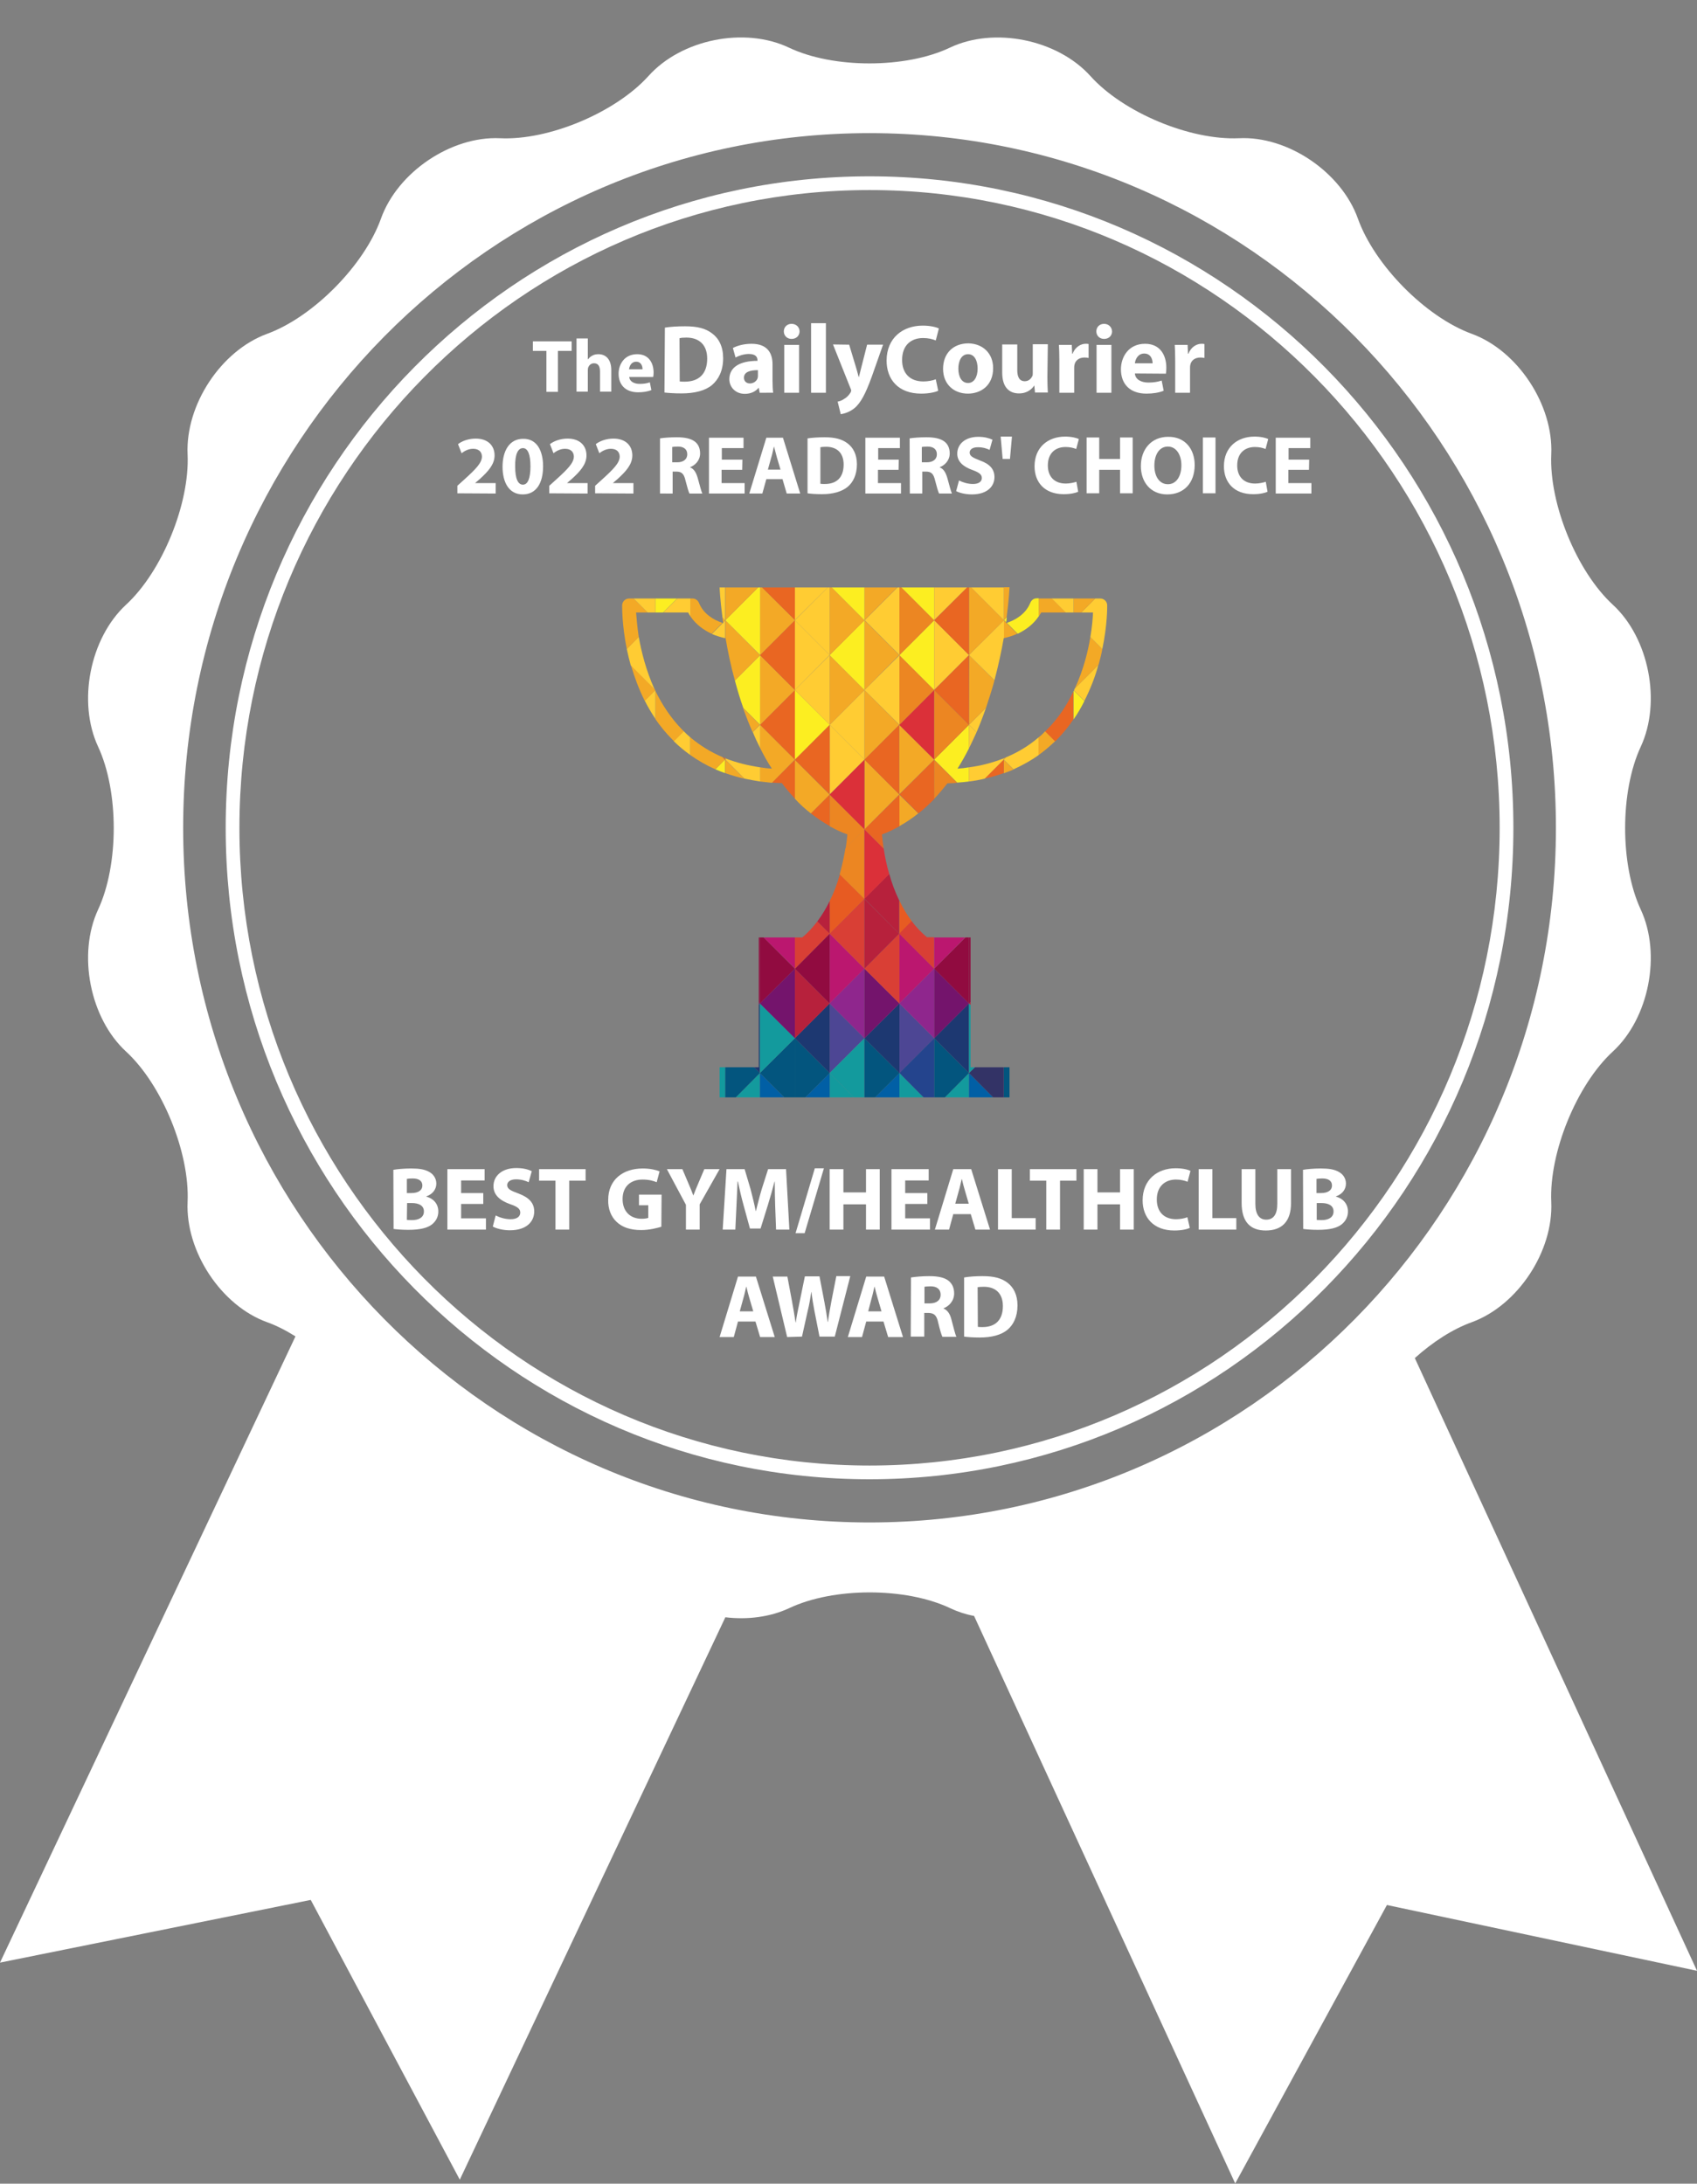 <svg xmlns="http://www.w3.org/2000/svg" xml:space="preserve" id="uuid-cb60c2e5-649d-4b42-a961-d601d720e344" x="0" y="0" version="1.1" viewBox="0 0 766.2 985.8"><rect x="0" y="0" width="766.2" height="985.8" fill="#808080" stroke="none"/><style>.st0{fill:#fff}.st1{fill:none}.st2{fill:#139a9d}.st3{fill:#03557e}.st4{fill:#1d3871}.st5{fill:#74146c}.st6{fill:#910b40}.st7{fill:#bb176f}.st8{fill:#015fa5}.st9{fill:#4d4694}.st11{fill:#b7213c}.st12{fill:#8f268d}.st13{fill:#e75b22}.st14{fill:#d93f35}.st15{fill:#ec8622}.st16{fill:#e96622}.st18{fill:#f3a926}.st19{fill:#db3039}.st20{fill:#fcee21}.st21{fill:#fc3}</style><path d="M638.8 613.1c8.1-7.3 17.1-13.1 25.7-16.2 20.8-7.6 36.9-32 35.9-54.3s11.5-52.9 27.8-67.9 22-43.9 12.6-64.1-9.4-53.3 0-73.5 3.7-49.1-12.6-64.1-28.8-45.6-27.8-67.9-15.1-46.8-35.9-54.4c-20.8-7.6-43.9-31-51.4-52s-31.7-37.4-53.7-36.3c-22.1 1-52.3-11.6-67.1-28.1-14.9-16.5-43.4-22.3-63.4-12.8s-52.7 9.5-72.7 0-48.5-3.8-63.4 12.8c-14.9 16.5-45.1 29.2-67.1 28.1-22-1-46.2 15.3-53.7 36.3s-30.6 44.4-51.4 52c-20.8 7.6-36.9 32-35.9 54.4 1 22.3-11.5 52.9-27.8 67.9-16.3 15.1-22 43.9-12.6 64.1 9.4 20.2 9.4 53.3 0 73.5-9.4 20.2-3.7 49.1 12.6 64.1s28.8 45.6 27.8 67.9 15.1 46.8 35.9 54.3c4.2 1.5 8.5 3.7 12.8 6.4L0 886l140.3-28.3L207.6 984l119.9-253.9c10 1.2 20.2-.1 28.8-4.1 20-9.5 52.7-9.5 72.7 0 3.4 1.6 7 2.8 10.8 3.5l117.9 256.2L626.2 860l140 29.7-127.4-276.6zm-246.2 74.2c-171.2 0-309.9-140.4-309.9-313.6S221.4 60.1 392.6 60.1s309.9 140.4 309.9 313.6-138.7 313.6-309.9 313.6z" class="st0"/><path d="M392.6 85.8c156.9 0 284.5 129.1 284.5 287.9S549.5 661.6 392.6 661.6 108.1 532.4 108.1 373.7 235.7 85.8 392.6 85.8m0-6.2c-160.5 0-290.7 131.7-290.7 294.1S232 667.8 392.6 667.8s290.7-131.7 290.7-294.1S553.1 79.6 392.6 79.6z" class="st0"/><path d="M449 307.2c-1.1 4-2.3 8.2-3.8 12.3-1.3 3.7-2.7 7.4-4.3 11.1-1.1 2.4-2.2 4.8-3.4 7.2-1.6 3.1-3.3 6.2-5.2 9.2 1.8-.1 3.5-.3 5.2-.6 5.5-.8 10.6-2.1 15.3-3.9.1-.1.3-.1.4-.2.3-.1.7-.3 1-.4 5.4-2.3 10.3-5.3 14.7-9l3-2.7.8-.8c5.1-5.2 9-11.2 11.9-17.3.1-.2.1-.3.2-.5.1-.3.3-.6.4-.8 3.8-8.2 5.8-16.5 7-23.2.8-4.7 1.1-8.6 1.2-11.1H470c-.3.6-.7 1.2-1.1 1.8-2.6 3.8-6.2 6.3-9.6 7.8h-.1c-2.2 1-4.3 1.6-6.1 2h-.1c-.9 5.8-2.2 12.3-4 19.1zm-109.2 23.4s0-.1 0 0c-1.6-3.6-3-7.3-4.3-10.9-1.4-4.2-2.7-8.3-3.8-12.4-1.8-6.8-3.2-13.3-4.2-19.1h-.2c-1.8-.4-3.9-1-6-2-3.5-1.6-7-4-9.6-7.9-.4-.5-.7-1.1-1-1.7h-23.4c.1 2.5.4 6.4 1.2 11 1.1 6.8 3.2 15.2 7.1 23.6.1.2.2.3.2.5 0 .1.1.2.1.2 2.9 6.1 6.8 12.2 12.1 17.5l.7.7c.9.9 1.9 1.8 2.9 2.7 4.3 3.7 9.2 6.7 14.6 9 .4.2.8.3 1.1.5.2.1.3.1.5.2 4.7 1.8 9.8 3.2 15.3 4 1.7.2 3.5.5 5.3.6-1.9-3-3.6-6.1-5.3-9.3-1.1-2.5-2.2-4.8-3.3-7.2zm82 138.1 15.7-15.7zm-67.7 26.7-11-11zm-65.7-207.9L283 293zm138.2 207.9 10.9-11zm-4.8-58.1 14.1-14.1h-.1zm0-157.3 14.8-14.8-14.8 14.7zm-47.2 78.7v14.2zm47.2-78.8v-14.7zM343.1 453l15.8 15.7-15.8-15.7zm47.2-141.5 15.7 15.7h.1z" class="st1"/><path d="m339.8 330.6 3.3-3.3-3.3 3.3c0-.1 0 0 0 0zm66.3-3.4v-31.4zm-15.8-15.8 15.7-15.6zM374.6 453l15.7 15.7-15.7-15.7v-46.2 14.7L369 416l5.6 5.6-15.7 15.7-14.1-14.1 14.1 14.1v58.1-58.1l15.7-15.7V453l-15.7 15.7 15.7-15.7v42.4V453zm-39-133.4 7.6 7.6-7.6-7.6zm54.8-39.6 14.8-14.8h-.1L390.3 280zm81.5 50.2 4.5 4.4zm-128.7 7.5v-10.5 10.5zm0-41.9v31.4zm62.9 62.9 8.5 8.5zm-42.5 136.7 11-11zm89.6-152.5-8.6 8.6 8.6-8.6zm-15.7-47.2-15.7 15.7v.1zm0 50.7v6.4-6.4zm-15.7-3.4v17.7V343zm66.4-66.5 6.3-6.3zm-28.8 9.6-4.9-4.9h-.1l5 4.9c-.1 0 0 0 0 0zm25.9 24.8 10.7-10.7-10.7 10.7c0-.1 0-.1 0 0zm-32-30.9-15.7 15.7-15.8-15.7 15.7 15.7 15.8-15.7 1 1.1v-.1l-1-1 1.3-1.3-1.3 1.3zM342.6 453.5l.6-.6zm149.7-165.9 5.4 5.4-5.4-5.4zM332.2 495.4l10.9-11zm26.7-152.5v17.6-17.6zm31.4 94.3v-62.8l-15.7-15.7 15.7-15.8-4.4-4.4 4.4 4.4-15.7 15.7v.1l15.7 15.7v31.4zm-31.4-94.3v-31.4zm-59.4-66.4 6.3-6.3h-.1l-6.3 6.3zm122.3 35 15.7 15.7zm15.7 15.7v10.6-10.6zm-116.2-41.1 4.9-4.9zm100.5 182.6L406.1 453l-15.8 15.7 15.8-15.7zm-47.2-141.5v31.4zm47.2-15.8V280zm-36.3 184-10.9-11zm-58.1-152.5.5-.4-.5.4v-.6.6l-1.2-1.1 1.2 1.1-4.4 4.4 4.4-4.4-.1 6.1h.1v-6.1zm15.8 3.5v6.4zm105.2 149-10.9-11zm-89.5-215.5v-14.7zm47.2 78.8 15.7-15.8-15.8 15.7zm-11 136.7 11-11zm21.9 0-10.9-11z" class="st1"/><path d="m390.3 437.3 15.7-15.8-15.7-15.7 15.7 15.7-15.7 15.8v58.1-26.7zM358.9 280v31.4V280l15.7 15.7-15.7 15.8 15.7 15.7-15.7-15.7 15.7-15.7v-.1l15.7-15.7 15.7 15.7h.1v-30.5 30.5L390.4 280l-15.8 15.7-15.7-15.7 14.8-14.8-14.8 14.7zm-31.5 8.1.1-8 15.7 15.7v-30.5 30.5L327.5 280v-14.8h-.1V280l-.9.9.9-.9v8.1zm94.4 23.4v31.4z" class="st1"/><path d="m437.5 484.4-10.9 11h10.9z" class="st2"/><path d="M421.8 468.7v26.7h4.8l10.9-11z" class="st3"/><path d="M421.8 468.7zm15.7-15.7-15.7 15.7 15.7 15.7z" class="st4"/><path d="M421.8 468.7zm15.7-15.7-15.7-15.7v31.4z" class="st5"/><path d="m421.8 437.3 15.7 15.7v-29.8h-1.6z" class="st6"/><path d="m421.8 437.3 14-14.1h-14z" class="st7"/><path d="M453.2 481.8h2.6v13.6h-2.6z" class="st3"/><path d="M374.6 495.4h10.9l-10.9-11z" class="st2"/><path d="M437.5 484.4v11h10.9z" class="st8"/><path d="m374.6 484.4 15.7-15.7-15.7-15.7z" class="st9"/><path fill="#336" d="M448.4 495.4h4.8v-13.6h-13l-2.7 2.6z"/><path d="M437.5 453v31.4l2.7-2.6h-2v-28.1zm-62.9 31.4 10.9 11h4.8v-26.7z" class="st2"/><path d="M390.3 437.2v.1l-15.7-15.8V453l15.7-15.7z" class="st7"/><path d="M438.2 453.6v-1.3l-.7.7z" class="st11"/><path d="M438.2 452.3v-29.1h-.7V453z" class="st6"/><path d="M390.3 468.7v-31.4L374.6 453z" class="st12"/><path d="m390.3 405.8-11.1-11.1c-1.1 4-2.6 8.1-4.6 12.1v14.8l15.7-15.8z" class="st13"/><path d="M390.3 437.2v-31.4l-15.7 15.7 15.7 15.8z" class="st14"/><path d="M374.6 358.7V373c2.5 1.4 5.2 2.7 8 3.7-.2 1.9-.4 4-.8 6.3l8.6-8.6-15.8-15.7z" class="st15"/><path d="M332.2 495.4h10.9v-11z" class="st2"/><path d="M340.4 481.8h-13v13.6h4.8l10.9-11z" class="st3"/><path d="M343.1 484.4V453l-.5.6v28.2h-2.2z" class="st4"/><path d="M342.6 452.4v1.1l.5-.5z" class="st5"/><path d="M343.1 453v-29.8h-.5v29.2z" class="st6"/><path d="M363.6 495.4h11v-11z" class="st8"/><path d="M358.9 468.7v26.7h4.7l11-11z" class="st3"/><path d="m374.6 453-15.7 15.7 15.7 15.7z" class="st4"/><path d="M358.9 437.3v31.4l15.7-15.7z" class="st11"/><path d="m374.6 421.5-15.7 15.8 15.7 15.7z" class="st6"/><path d="M374.6 406.8c-1.6 3.2-3.4 6.3-5.6 9.2l5.6 5.6v-14.8z" class="st11"/><path d="M374.6 421.5 369 416c-2 2.6-4.2 5.1-6.8 7.2h-3.3v14.1l15.7-15.8zm-15.7 15.7z" class="st14"/><path d="M366.1 367.2c2.7 2.1 5.5 4 8.5 5.7v-14.2l-8.5 8.5z" class="st16"/><path d="M343.1 484.4v11h11z" class="st8"/><path d="m343.1 484.4 11 11h4.8v-26.7z" class="st3"/><path d="M343.1 453v31.4l15.8-15.7z" class="st2"/><path d="M358.9 468.7v-31.4L343.1 453z" class="st5"/><path d="m358.9 437.3-14.1-14.1h-1.7V453z" class="st6"/><path d="M358.9 437.2v.1-14.1h-14.1z" class="st7"/><path d="M390.3 405.8v-31.4l-8.6 8.6c-.6 3.6-1.4 7.6-2.6 11.7l11.2 11.1z" class="st15"/><path d="M406.1 495.4H417l-10.9-11z" class="st2"/><path d="M395.1 495.4h11v-11z" class="st8"/><path d="M421.8 468.7 406.1 453v31.4l15.7-15.7z" class="st9"/><path d="M390.3 468.7v26.7h4.8l11-11z" class="st3"/><path d="m390.3 468.7 15.8 15.7V453z" class="st4"/><path fill="#24448d" d="m421.8 468.7-15.7 15.7 10.9 11h4.8z"/><path d="m421.8 437.3-15.7-15.8V453z" class="st7"/><path d="M390.3 437.3v31.4l15.8-15.7z" class="st5"/><path d="M406.1 421.5h-.1l-15.7 15.8 15.8 15.7z" class="st14"/><path d="M421.8 468.7v-31.4L406.1 453l15.7 15.7z" class="st12"/><path d="M411.7 415.9c-2.2-2.9-4.1-6.1-5.6-9.3v15l5.6-5.7z" class="st13"/><path d="M406 421.5v-15c-1.9-3.9-3.4-8-4.5-12l-11.2 11.2 15.7 15.8z" class="st11"/><path d="m406 421.5 15.7 15.7v-14.1h-3.2c-2.6-2.2-4.9-4.6-6.9-7.3l-5.6 5.7z" class="st14"/><path d="M390.3 437.2v.1l15.7-15.8-15.7-15.7z" class="st11"/><path d="M406 358.7V373c3-1.7 5.9-3.6 8.6-5.8l-8.6-8.5z" class="st18"/><path d="m390.3 405.8 11.2-11.2c-1.2-4.1-2-8-2.5-11.5l-8.7-8.7v31.4z" class="st19"/><path d="m390.3 374.4 8.7 8.7c-.4-2.3-.6-4.5-.8-6.4 2.8-1 5.4-2.3 7.9-3.7v-14.3l-15.8 15.7zm31.5-31.5-15.7 15.7 8.6 8.6c2.5-2 4.9-4.2 7.2-6.6l-.1-17.7z" class="st16"/><path d="M453.2 349.1c1.5-.5 2.9-1.1 4.4-1.7l-4.4-4.4v6.1z" class="st18"/><path d="m453.2 342.9-8.6 8.6c3-.7 5.9-1.5 8.6-2.5v-6.1z" class="st16"/><path d="M374.6 358.7 358.9 343v17.6c2.2 2.4 4.6 4.6 7.2 6.6l8.5-8.5z" class="st18"/><path d="M421.8 360.6c2.1-2.2 4.1-4.6 6-7 1.5 0 3-.1 4.4-.2L421.8 343v17.6z" class="st15"/><path d="M348.5 353.3c1.5.1 3 .2 4.5.2 1.8 2.4 3.8 4.8 5.9 7V343l-10.4 10.3z" class="st16"/><path d="M327.4 349c2.8 1 5.6 1.8 8.6 2.5l-8.6-8.6v6.1zm0-6.1zm78.6 15.7-15.7-15.7v31.5l15.7-15.7h.1z" class="st18"/><path d="m390.3 342.9-15.7 15.8 15.7 15.7z" class="st19"/><path d="M432.3 347c1.9-3 3.6-6 5.2-9.2v-10.6l-15.7 15.7 10.4 10.4c1.8-.1 3.6-.3 5.3-.5v-6.4c-1.7.3-3.4.5-5.2.6z" class="st20"/><path d="M468.9 332.9v8c2.6-1.9 5.1-4 7.5-6.3l-4.5-4.5c-.9 1-1.9 2-3 2.8z" class="st18"/><path d="m454.2 341.9-1 1 4.4 4.4c4-1.8 7.8-3.9 11.3-6.4v-8c-4.3 3.7-9.2 6.7-14.7 9zm-68.3-3.4-11.3-11.3v31.4l15.7-15.7zm51.6-11.3v10.6c1.2-2.4 2.3-4.8 3.4-7.2l-3.4-3.4z" class="st21"/><path d="m453.2 342.9-.4-.4c-4.7 1.8-9.8 3.2-15.3 3.9v6.4c2.4-.3 4.8-.7 7.1-1.3l8.6-8.6z" class="st21"/><path d="M358.9 342.9v.1l15.7 15.6v-31.4zm0 0z" class="st16"/><path d="m358.9 342.9-15.7-15.7v10.5c1.6 3.2 3.3 6.3 5.3 9.3-1.8-.1-3.5-.3-5.3-.6v6.4c1.7.2 3.5.4 5.3.6l10.4-10.5z" class="st18"/><path d="m327.9 342.5-.4.4 8.6 8.6c2.3.5 4.7.9 7.1 1.3v-6.4c-5.5-.8-10.6-2.1-15.3-3.9zm15.3-4.8v-10.5l-3.3 3.3c1 2.5 2.1 4.8 3.3 7.2z" class="st21"/><path d="M406 327.2zm0 0v31.4l15.8-15.7z" class="st18"/><path d="M406 327.2zm0 31.4v-31.4l-15.7 15.7z" class="st16"/><path d="M484.7 312.2v12.6c1.9-2.7 3.5-5.5 4.9-8.3l-4.7-4.7c-.1.1-.2.2-.2.4z" class="st20"/><path d="m472.7 329.4-.8.8 4.5 4.5c.3-.3.6-.5.8-.8 2.8-2.9 5.3-5.9 7.4-9.1v-12.6c-2.8 6-6.7 12-11.9 17.2z" class="st16"/><path d="M406.1 327.2h-.1l15.8 15.7v-31.4z" class="st19"/><path d="M453.2 342.3v.6l1-1c-.3.1-.6.3-1 .4z" class="st18"/><path d="m437.5 327.2 3.4 3.4c1.6-3.7 3-7.4 4.3-11.1l-7.7 7.7zm15.7 15.1c-.1.1-.3.1-.4.2l.4.4v-.6z" class="st21"/><path d="m374.6 327.2-15.7-15.7v31.4z" class="st20"/><path d="m437.5 327.2-15.7-15.7v31.4l15.7-15.7z" class="st15"/><path d="m358.9 311.5-15.7 15.7h-.1.1l15.7 15.7z" class="st16"/><path d="m327.4 342.9.5-.5c-.2-.1-.3-.1-.5-.2v.7zm12.4-12.4 3.3-3.3-7.6-7.6c1.3 3.7 2.7 7.3 4.3 10.9zm66.2-3.3-15.7-15.7v31.4z" class="st18"/><path d="m385.9 338.5 4.4 4.4v-31.4l-15.7 15.7zm4.4-27 15.8 15.7v-31.4z" class="st21"/><path d="m437.5 327.2 7.7-7.7c1.4-4.2 2.7-8.3 3.8-12.3l-11.4-11.4-.1 31.4z" class="st18"/><path d="m421.8 311.5 15.7 15.7v-31.5z" class="st16"/><path d="M343.2 295.8v31.4l15.7-15.7v-.1.1z" class="st18"/><path d="m406.1 327.2 15.7-15.7v-.1.1-.1.1l-15.7-15.7z" class="st15"/><path d="m484.9 311.7 4.7 4.7c2.8-5.5 4.9-11 6.3-16.2l-10.7 10.7c0 .2-.2.5-.3.8z" class="st21"/><path d="M331.8 307.2c1.1 4.1 2.3 8.2 3.8 12.4l7.6 7.6v-31.4l-11.4 11.4z" class="st20"/><path d="m390.3 311.5-15.7-15.7v31.4l15.7-15.7z" class="st18"/><path d="m374.6 295.8-15.7 15.7 15.7 15.7z" class="st21"/><path d="m485.3 310.8 10.7-10.7c.7-2.5 1.3-4.8 1.7-7.1l-5.4-5.4c-1.1 6.7-3.2 15-7 23.2z" class="st18"/><path d="m406 295.7.1.1 15.7 15.7V280l-15.7 15.7h-.1z" class="st20"/><path d="M453.2 288.1c1.8-.4 3.9-1 6.1-2l-4.9-4.9c-.1 0-.2.1-.2.1v-.3l-1-1v8.1z" class="st18"/><path d="m437.5 295.7 11.5 11.4c1.8-6.8 3.2-13.3 4.2-19.1h.1v-8l-15.8 15.7zm-78.6 15.8 15.7-15.8-15.7-15.7v31.4zm62.9 0v-.1l15.7-15.7-15.7-15.7v31.4z" class="st21"/><path d="m343.2 295.8 15.7 15.7V280l-15.7 15.7h-.1z" class="st16"/><path d="m331.8 307.2 11.4-11.4-15.7-15.8v8.1h.1c1 5.8 2.3 12.3 4.2 19.1zm58.5 4.3 15.7-15.8-15.7-15.7z" class="st18"/><path d="M390.3 311.5V280l-15.7 15.7v.1z" class="st20"/><path d="M324.9 481.8h2.5v13.6h-2.5z" class="st2"/><path d="M323 347.3c1.4.6 2.9 1.2 4.3 1.7v-6.1l-4.3 4.4z" class="st20"/><path d="M326.2 341.8c-5.4-2.3-10.2-5.3-14.6-9v8c3.5 2.5 7.3 4.7 11.4 6.5l4.3-4.3-1.1-1.2z" class="st18"/><path d="m308.7 330.1-4.5 4.5c2.3 2.3 4.8 4.3 7.4 6.2v-8c-1-.8-1.9-1.7-2.9-2.7z" class="st21"/><path d="M327.4 342.9v-.7c-.4-.2-.8-.3-1.1-.5l1.1 1.2z" class="st16"/><path d="M308 329.4c-5.2-5.3-9.1-11.4-12.1-17.5v12.7c2.2 3.2 4.7 6.3 7.6 9.2l.8.8 4.5-4.5c-.3-.2-.6-.4-.8-.7z" class="st18"/><path d="m295.8 311.6-4.7 4.7c1.4 2.8 3 5.5 4.8 8.2v-12.7s-.1-.1-.1-.2z" class="st21"/><path d="m295.6 311.1-10.7-10.7c1.5 5.1 3.5 10.6 6.2 16l4.7-4.7c-.1-.2-.2-.4-.2-.6z" class="st18"/><path d="M327.4 288.1v-8l-.9.9c0 .1 0 .2.1.4-.1 0-.2-.1-.3-.1l-4.9 4.9c2.1.9 4.2 1.5 6 1.9zm-39-.6L283 293c.5 2.4 1.1 4.9 1.8 7.4l10.7 10.7c-3.8-8.4-5.9-16.8-7.1-23.6z" class="st21"/><path d="M470.1 276.5h11.2l-6.3-6.3h-6v8.1c.4-.6.7-1.2 1.1-1.8z" class="st18"/><path d="M469 278.2v-8.1h-.9c-1.3 0-2.4.8-2.9 2-2.1 5.2-6.8 7.8-10.6 9.1l4.9 4.9c3.3-1.6 6.9-4 9.5-7.9zm-14.7 2.7c.1-.8.2-1.6.3-2.3l-1.3 1.3 1 1z" class="st20"/><path d="m390.4 280 15.7 15.7v-30.5h-.9z" class="st21"/><path d="m453.3 280-.1-.1-14.7-14.7h-1v30.5z" class="st18"/><path d="m421.8 280 15.7 15.7v-30.5h-.9z" class="st16"/><path d="m343.2 295.7 15.7-15.7v-.1.1-.1l-14.8-14.7h-.9z" class="st18"/><path d="m406.1 295.7 15.7-15.7v-.1.1-.1.1L407 265.2h-.9z" class="st15"/><path d="M493.5 276.5c-.1 2.5-.4 6.4-1.2 11.1l5.4 5.4c2.3-10.9 2.2-19 2.2-19.7 0-1.7-1.4-3.1-3.1-3.1h-2.3l-6.3 6.3h5.3z" class="st21"/><path d="M327.5 279.9v.1l15.7 15.7v-30.5h-.9L327.5 280z" class="st20"/><path d="M390.4 280h-.1l-14.8-14.8h-.9v30.5z" class="st18"/><path d="M374.6 295.7v-30.5h-.9L358.9 280z" class="st21"/><path d="m488.2 276.5 6.3-6.3h-9.8v6.3z" class="st18"/><path d="M484.7 276.5v-6.3h-9.8l6.3 6.3z" class="st21"/><path d="M421.8 279.9v-14.7H407l14.8 14.8z" class="st20"/><path d="m453.2 279.9 1.3-1.3c1.1-8.2 1.3-13.5 1.3-13.5h-2.6v14.8z" class="st18"/><path d="M453.2 265.2h-14.7l14.7 14.7zM358.9 280v-.1l14.8-14.7h-14.8v14.7zm62.9 0v-.1l14.8-14.7h-14.8v14.7z" class="st21"/><path d="M358.9 279.9v-14.7h-14.8z" class="st16"/><path d="m327.5 280 14.8-14.8h-14.8v14.7zm62.8 0 14.8-14.8h-14.8z" class="st18"/><path d="M390.3 265.2h-14.8l14.8 14.8z" class="st20"/><path d="m327.4 280-1.2-1.2c.1.7.2 1.4.3 2.2l.9-1zm-6.1 6.1 4.9-4.9c-3.9-1.3-8.5-3.9-10.6-9-.5-1.2-1.6-2-2.9-2h-1v8c2.6 3.9 6.2 6.3 9.6 7.9z" class="st18"/><path d="M310.7 276.5c.3.6.7 1.2 1 1.7v-8h-5.9l-6.3 6.3h11.2z" class="st21"/><path d="M287.2 276.5h5.2l-6.3-6.3H284c-1.7 0-3.1 1.4-3.1 3.1 0 .7-.1 8.8 2.1 19.7l5.4-5.4c-.7-4.7-1-8.6-1.2-11.1z" class="st18"/><path d="M327.4 280v-14.8h-2.5s.2 5.3 1.3 13.6l1.2 1.2z" class="st21"/><path d="m299.4 276.5 6.3-6.3h-9.8v6.3z" class="st20"/><path d="M295.9 276.5v-6.3h-9.8l6.3 6.3z" class="st21"/><path d="M206.5 222.7v-3.4l3.1-2.8c5.3-4.8 7.9-7.5 8-10.3 0-2-1.2-3.6-4-3.6-2.1 0-3.9 1-5.2 2l-1.6-4.1c1.8-1.4 4.7-2.5 8-2.5 5.5 0 8.5 3.2 8.5 7.6 0 4.1-3 7.3-6.5 10.5l-2.2 1.9v.1h9.2v4.7l-17.3-.1zm38.7-12.2c0 7.5-3 12.7-9.2 12.7-6.3 0-9.1-5.6-9.1-12.5 0-7 3-12.6 9.3-12.6 6.4-.1 9 5.7 9 12.4zm-12.6.1c0 5.6 1.3 8.2 3.5 8.2s3.4-2.8 3.4-8.3c0-5.4-1.2-8.2-3.4-8.2s-3.6 2.7-3.5 8.3zm15.4 12.1v-3.4l3.1-2.8c5.3-4.8 7.9-7.5 8-10.3 0-2-1.2-3.6-4-3.6-2.1 0-3.9 1-5.2 2l-1.6-4.1c1.8-1.4 4.7-2.5 8-2.5 5.5 0 8.5 3.2 8.5 7.6 0 4.1-3 7.3-6.5 10.5l-2.2 1.9v.1h9.2v4.7l-17.3-.1zm20.7 0v-3.4l3.1-2.8c5.3-4.8 7.9-7.5 8-10.3 0-2-1.2-3.6-4-3.6-2.1 0-3.9 1-5.2 2l-1.6-4.1c1.8-1.4 4.7-2.5 8-2.5 5.5 0 8.5 3.2 8.5 7.6 0 4.1-3 7.3-6.5 10.5l-2.2 1.9v.1h9.2v4.7l-17.3-.1zm29.3-24.8c1.8-.3 4.6-.5 7.6-.5 3.7 0 6.4.6 8.2 2 1.5 1.2 2.3 3 2.3 5.3 0 3.2-2.3 5.4-4.5 6.2v.1c1.8.7 2.7 2.4 3.4 4.7.8 2.8 1.6 6.1 2.1 7.1h-5.8c-.4-.7-1-2.8-1.8-5.9-.7-3.1-1.8-4-4.1-4h-1.7v9.9H298v-24.9zm5.6 10.8h2.2c2.8 0 4.5-1.4 4.5-3.6 0-2.3-1.6-3.5-4.2-3.5-1.4 0-2.2.1-2.6.2v6.9h.1zm31.5 3.4h-9.3v6h10.4v4.7h-16.1v-25.2h15.6v4.7h-9.8v5.2h9.3l-.1 4.6zm10.9 4.2-1.8 6.5h-5.9l7.7-25.2h7.5l7.8 25.2h-6.1l-1.9-6.5H346zm6.4-4.3-1.6-5.4c-.4-1.5-.9-3.4-1.3-4.9h-.1c-.4 1.5-.7 3.4-1.2 4.9l-1.5 5.4h5.7zm12.2-14.1c2.1-.3 4.8-.5 7.7-.5 4.8 0 7.9.9 10.3 2.7 2.6 1.9 4.3 5.1 4.3 9.5 0 4.8-1.8 8.2-4.2 10.2-2.7 2.2-6.7 3.3-11.6 3.3-3 0-5.1-.2-6.5-.4v-24.8zm5.8 20.5c.5.1 1.3.1 2 .1 5.2 0 8.5-2.8 8.5-8.8 0-5.2-3-8-7.9-8-1.3 0-2.1.1-2.6.2v16.5zm35.3-6.3h-9.3v6h10.4v4.7h-16.1v-25.2h15.6v4.7h-9.8v5.2h9.3l-.1 4.6zm5-14.2c1.8-.3 4.6-.5 7.6-.5 3.7 0 6.4.6 8.2 2 1.5 1.2 2.3 3 2.3 5.3 0 3.2-2.3 5.4-4.5 6.2v.1c1.8.7 2.7 2.4 3.4 4.7.8 2.8 1.6 6.1 2.1 7.1H424c-.4-.7-1-2.8-1.8-5.9-.7-3.1-1.8-4-4.1-4h-1.7v9.9h-5.6l-.1-24.9zm5.6 10.8h2.2c2.8 0 4.5-1.4 4.5-3.6 0-2.3-1.6-3.5-4.2-3.5-1.4 0-2.2.1-2.6.2v6.9h.1zm16.7 8.2c1.5.8 3.9 1.6 6.3 1.6 2.6 0 4-1.1 4-2.7s-1.2-2.5-4.2-3.6c-4.2-1.5-6.9-3.8-6.9-7.4 0-4.3 3.6-7.6 9.5-7.6 2.8 0 4.9.6 6.4 1.3l-1.3 4.6c-1-.5-2.8-1.2-5.3-1.2s-3.7 1.1-3.7 2.4c0 1.6 1.4 2.3 4.7 3.6 4.5 1.6 6.5 4 6.5 7.5 0 4.2-3.3 7.8-10.2 7.8-2.9 0-5.7-.7-7.1-1.5l1.3-4.8zm23.9-19.8-.9 10.1h-3.3l-.9-10.1h5.1zm29.9 24.9c-1 .5-3.4 1.1-6.5 1.1-8.7 0-13.2-5.4-13.2-12.6 0-8.6 6.1-13.4 13.8-13.4 3 0 5.2.6 6.2 1.1l-1.2 4.5c-1.2-.5-2.8-.9-4.8-.9-4.5 0-8 2.7-8 8.3 0 5.1 3 8.2 8.1 8.2 1.7 0 3.6-.4 4.8-.8l.8 4.5zm9.5-24.5v9.7h9.4v-9.7h5.7v25.2h-5.7v-10.6h-9.4v10.6h-5.7v-25.2h5.7zm43.1 12.4c0 8.3-5 13.3-12.4 13.3-7.5 0-11.9-5.6-11.9-12.8 0-7.6 4.8-13.2 12.3-13.2 7.8-.1 12 5.7 12 12.7zm-18.2.3c0 4.9 2.3 8.4 6.1 8.4 3.9 0 6.1-3.7 6.1-8.6 0-4.5-2.2-8.4-6.1-8.4-3.9 0-6.1 3.7-6.1 8.6zm27.6-12.7v25.2h-5.7v-25.2h5.7zm23.5 24.5c-1 .5-3.4 1.1-6.5 1.1-8.7 0-13.2-5.4-13.2-12.6 0-8.6 6.1-13.4 13.8-13.4 3 0 5.2.6 6.2 1.1l-1.2 4.5c-1.2-.5-2.8-.9-4.8-.9-4.5 0-8 2.7-8 8.3 0 5.1 3 8.2 8.1 8.2 1.7 0 3.6-.4 4.8-.8l.8 4.5zm18.7-9.9h-9.3v6h10.4v4.7H576v-25.2h15.6v4.7h-9.8v5.2h9.3l-.1 4.6zm-344.3-53.7h-6.1v-4.3h17.5v4.3h-6.2v18.5h-5.2v-18.5zm13.6-5.6h5.1v9.4h.1c.5-.7 1.2-1.3 2-1.7.7-.4 1.7-.6 2.7-.6 3.3 0 5.8 2.3 5.8 7.2v9.7h-5.1v-9.1c0-2.2-.7-3.7-2.7-3.7-1.4 0-2.2.9-2.6 1.8-.1.3-.2.8-.2 1.2v9.8h-5.1v-24zm23.8 17.4c.2 2.1 2.3 3.1 4.7 3.1 1.8 0 3.2-.2 4.6-.7l.7 3.5c-1.7.7-3.8 1-6 1-5.6 0-8.8-3.3-8.8-8.4 0-4.2 2.6-8.8 8.4-8.8 5.4 0 7.4 4.2 7.4 8.3 0 .9-.1 1.7-.2 2h-10.8zm6-3.5c0-1.3-.5-3.4-2.9-3.4-2.2 0-3 2-3.2 3.4h6.1zm10.1-18.8c2.5-.4 5.7-.6 9.1-.6 5.7 0 9.3 1 12.2 3.2 3.1 2.3 5 6 5 11.2 0 5.7-2.1 9.6-5 12.1-3.1 2.6-7.9 3.8-13.8 3.8-3.5 0-6-.2-7.7-.4l.2-29.3zm6.7 24.3c.6.1 1.5.1 2.3.1 6.1 0 10.1-3.3 10.1-10.4 0-6.2-3.6-9.5-9.4-9.5-1.5 0-2.5.1-3.1.3l.1 19.5zm36.1 5.1-.4-2.2h-.1c-1.4 1.7-3.6 2.7-6.2 2.7-4.4 0-7-3.2-7-6.6 0-5.6 5-8.3 12.7-8.3v-.3c0-1.2-.6-2.8-3.9-2.8-2.2 0-4.6.8-6 1.6l-1.2-4.3c1.5-.8 4.5-1.9 8.4-1.9 7.2 0 9.5 4.2 9.5 9.3v7.5c0 2.1.1 4.1.3 5.3H343zm-.8-10.2c-3.5 0-6.3.8-6.3 3.4 0 1.7 1.2 2.6 2.7 2.6 1.7 0 3.1-1.1 3.5-2.5.1-.4.1-.8.1-1.2v-2.3zm18.8-17.5c0 1.9-1.4 3.4-3.6 3.4-2.1 0-3.5-1.5-3.5-3.4s1.4-3.4 3.5-3.4 3.6 1.5 3.6 3.4zm-6.9 27.7v-21.6h6.7v21.6h-6.7zm12.1-31.4h6.7v31.4h-6.7v-31.4zm17.2 9.7 3.2 10.6c.4 1.3.8 2.9 1.1 4h.1l1-4 2.7-10.6h7.2l-5 14.2c-3.1 8.6-5.2 12-7.6 14.2-2.3 2-4.8 2.7-6.5 3l-1.4-5.7c.8-.1 1.9-.5 2.9-1.2 1-.5 2.1-1.6 2.8-2.7.2-.3.4-.7.4-1 0-.2 0-.6-.3-1.1l-7.9-19.8 7.3.1zm40.2 20.8c-1.2.6-4 1.3-7.7 1.3-10.3 0-15.6-6.4-15.6-14.9 0-10.2 7.3-15.8 16.3-15.8 3.5 0 6.2.7 7.3 1.3l-1.4 5.4c-1.4-.6-3.3-1.1-5.7-1.1-5.4 0-9.5 3.2-9.5 9.9 0 6 3.5 9.7 9.6 9.7 2 0 4.3-.4 5.6-1l1.1 5.2zm24.8-10.2c0 7.9-5.6 11.5-11.4 11.5-6.3 0-11.2-4.2-11.2-11.2s4.6-11.5 11.5-11.5c6.7.2 11.1 4.7 11.1 11.2zm-15.7.2c0 3.7 1.5 6.5 4.4 6.5 2.6 0 4.3-2.6 4.3-6.5 0-3.2-1.2-6.5-4.3-6.5-3.2 0-4.4 3.4-4.4 6.5zm40.2 3.9c0 2.8.1 5.1.2 6.9h-5.8l-.3-3.1h-.1c-.8 1.3-2.9 3.5-6.8 3.5-4.4 0-7.6-2.7-7.6-9.4v-12.7h6.8v11.6c0 3.1 1 5 3.4 5 1.9 0 2.9-1.3 3.4-2.3.2-.4.2-.9.2-1.5v-12.9h6.8l-.2 14.9zm5.4-7.5c0-3.2-.1-5.3-.2-7.1h5.8l.2 4h.2c1.1-3.1 3.8-4.5 5.8-4.5.6 0 .9 0 1.4.1v6.3c-.5-.1-1.1-.2-1.8-.2-2.5 0-4.2 1.3-4.6 3.4-.1.4-.1 1-.1 1.5v11h-6.7v-14.5zm23.8-13.2c0 1.9-1.4 3.4-3.6 3.4-2.1 0-3.5-1.5-3.5-3.4s1.4-3.4 3.5-3.4 3.5 1.5 3.6 3.4zm-7 27.7v-21.6h6.7v21.6h-6.7zm17.3-8.7c.2 2.8 3 4.1 6.1 4.1 2.3 0 4.2-.3 6-.9l.9 4.6c-2.2.9-4.9 1.3-7.8 1.3-7.3 0-11.5-4.2-11.5-11 0-5.5 3.4-11.5 10.9-11.5 7 0 9.6 5.4 9.6 10.8 0 1.2-.1 2.2-.2 2.7l-14-.1zm8-4.6c0-1.6-.7-4.4-3.8-4.4-2.8 0-4 2.6-4.2 4.4h8zm10.2-1.2c0-3.2-.1-5.3-.2-7.1h5.8l.2 4h.2c1.1-3.1 3.8-4.5 5.8-4.5.6 0 .9 0 1.4.1v6.3c-.5-.1-1.1-.2-1.8-.2-2.5 0-4.2 1.3-4.6 3.4-.1.4-.1 1-.1 1.5v11h-6.7v-14.5zm-353 365.3c1.6-.3 4.9-.6 8-.6 3.8 0 6.1.4 8.1 1.5 1.9 1 3.3 2.9 3.3 5.3s-1.4 4.7-4.5 5.8v.1c3.1.8 5.4 3.2 5.4 6.7 0 2.5-1.1 4.4-2.8 5.8-2 1.6-5.3 2.5-10.7 2.5-3 0-5.3-.2-6.7-.4l-.1-26.7zm6.1 10.5h2c3.2 0 5-1.3 5-3.4 0-2.1-1.6-3.2-4.4-3.2-1.3 0-2.1.1-2.6.2v6.4zm0 12.1c.6.1 1.3.1 2.4.1 2.8 0 5.3-1.1 5.3-3.9s-2.5-3.8-5.5-3.8h-2.1l-.1 7.6zm34.5-7.2h-10v6.5h11.2v5.1H202v-27.3h16.8v5.1h-10.6v5.7h10v4.9zm5.6 5.2c1.7.9 4.2 1.7 6.8 1.7 2.8 0 4.3-1.2 4.3-3 0-1.7-1.3-2.7-4.6-3.8-4.5-1.6-7.5-4.1-7.5-8.1 0-4.7 3.9-8.2 10.3-8.2 3.1 0 5.3.6 7 1.4l-1.4 5c-1.1-.5-3-1.3-5.7-1.3s-4 1.2-4 2.6c0 1.7 1.5 2.5 5.1 3.8 4.8 1.8 7.1 4.3 7.1 8.1 0 4.6-3.5 8.5-11 8.5-3.1 0-6.2-.8-7.7-1.7l1.3-5zm26.9-15.7h-7.3v-5.2h21v5.2H257v22.1h-6.2V533h-.1zm47.9 20.8c-1.9.6-5.5 1.5-9.1 1.5-5 0-8.6-1.3-11.1-3.7-2.5-2.3-3.9-5.9-3.8-9.9 0-9.1 6.6-14.2 15.6-14.2 3.5 0 6.2.7 7.6 1.3l-1.3 4.9c-1.5-.6-3.4-1.2-6.4-1.2-5.1 0-9 2.9-9 8.8 0 5.6 3.5 8.9 8.6 8.9 1.4 0 2.5-.2 3-.4v-5.7h-4.2v-4.8h10.2l-.1 14.5zm11.1 1.3v-11.2l-8.6-16.1h7l2.8 6.6c.9 2 1.4 3.4 2.1 5.2h.1c.6-1.7 1.3-3.3 2.1-5.2l2.8-6.6h6.9l-9 15.9v11.4h-6.2zm40.3-10.5c-.1-3.3-.2-7.2-.2-11.2h-.1c-.9 3.5-2 7.4-3 10.6l-3.3 10.6h-4.8l-2.9-10.6c-.9-3.2-1.8-7.1-2.5-10.6h-.2c-.2 3.7-.3 7.9-.5 11.3l-.5 10.4h-5.7l1.7-27.3h8.2l2.7 9.1c.8 3.2 1.7 6.6 2.3 9.8h.1c.8-3.2 1.7-6.8 2.6-9.8l2.9-9.1h8.1l1.5 27.3h-6l-.4-10.5zm9.2 12.1 8.7-29.3h4.1l-8.7 29.3h-4.1zm21.6-28.9v10.5H391v-10.5h6.2v27.3H391v-11.4h-10.2v11.4h-6.2v-27.3h6.2zm37.9 15.7h-10v6.5h11.2v5.1h-17.4v-27.3h16.8v5.1h-10.6v5.7h10v4.9zm11.7 4.6-1.9 7h-6.4l8.3-27.3h8.1l8.5 27.3h-6.6l-2.1-7h-7.9zm7-4.7-1.7-5.8c-.5-1.6-1-3.6-1.4-5.3h-.1c-.4 1.6-.8 3.7-1.3 5.3l-1.6 5.8h6.1zm13.2-15.6h6.2v22.1h10.8v5.2h-17v-27.3zm21.8 5.2H465v-5.2h21v5.2h-7.4v22.1h-6.2V533zm23.1-5.2v10.5h10.2v-10.5h6.2v27.3h-6.2v-11.4h-10.2v11.4h-6.2v-27.3h6.2zm41.7 26.5c-1.1.6-3.7 1.2-7 1.2-9.4 0-14.3-5.9-14.3-13.6 0-9.3 6.6-14.5 14.9-14.5 3.2 0 5.6.6 6.7 1.2l-1.3 4.9c-1.3-.5-3-1-5.2-1-4.9 0-8.7 3-8.7 9 0 5.5 3.2 8.9 8.7 8.9 1.9 0 3.9-.4 5.1-.9l1.1 4.8zm4-26.5h6.2v22.1h10.8v5.2h-17v-27.3zm25.6 0v15.7c0 4.7 1.8 7.1 4.9 7.1 3.2 0 5-2.3 5-7.1v-15.7h6.2v15.3c0 8.4-4.2 12.4-11.4 12.4-6.9 0-10.9-3.8-10.9-12.5v-15.2h6.2zm21.5.3c1.6-.3 4.9-.6 8-.6 3.8 0 6.1.4 8.1 1.5 1.9 1 3.3 2.9 3.3 5.3s-1.4 4.7-4.5 5.8v.1c3.1.8 5.4 3.2 5.4 6.7 0 2.5-1.1 4.4-2.8 5.8-2 1.6-5.3 2.5-10.7 2.5-3 0-5.3-.2-6.7-.4l-.1-26.7zm6.1 10.5h2c3.2 0 5-1.3 5-3.4 0-2.1-1.6-3.2-4.4-3.2-1.3 0-2.1.1-2.6.2v6.4zm0 12.1c.6.1 1.3.1 2.4.1 2.8 0 5.3-1.1 5.3-3.9s-2.5-3.8-5.5-3.8h-2.1v7.6h-.1zm-261.2 45.9-1.9 7h-6.4l8.3-27.3h8.1l8.5 27.3h-6.6l-2.1-7h-7.9zm6.9-4.6-1.7-5.8c-.5-1.6-1-3.6-1.4-5.3h-.1c-.4 1.6-.8 3.7-1.3 5.3L334 592h6.1zm15.3 11.6-6.5-27.3h6.6l2.1 11.2c.6 3.2 1.2 6.8 1.6 9.5h.1c.4-3 1.1-6.2 1.8-9.6l2.3-11.2h6.6l2.2 11.5c.6 3.2 1.1 6.1 1.5 9.1h.1c.4-3 1-6.2 1.6-9.5l2.2-11.2h6.3l-7 27.3H370l-2.3-11.7c-.5-2.8-1-5.3-1.3-8.4h-.1c-.5 3.1-.9 5.7-1.6 8.4l-2.6 11.7-6.7.2zm35.7-7-1.9 7h-6.4l8.3-27.3h8.1l8.5 27.3H401l-2.1-7h-7.8zm6.9-4.6-1.7-5.8c-.5-1.6-1-3.6-1.4-5.3h-.1c-.4 1.6-.8 3.7-1.3 5.3L392 592h6zm13.3-15.3c2-.3 4.9-.6 8.2-.6 4 0 6.9.6 8.8 2.1 1.6 1.3 2.5 3.2 2.5 5.7 0 3.5-2.5 5.9-4.8 6.7v.1c1.9.8 3 2.6 3.6 5.1.8 3.1 1.7 6.6 2.2 7.7h-6.3c-.4-.8-1.1-3-1.9-6.4-.7-3.4-1.9-4.3-4.4-4.4h-1.9v10.7h-6.1l.1-26.7zm6.1 11.7h2.4c3.1 0 4.9-1.5 4.9-3.9 0-2.5-1.7-3.8-4.5-3.8-1.5 0-2.3.1-2.8.2v7.5zm17.9-11.7c2.3-.4 5.2-.6 8.3-.6 5.2 0 8.5.9 11.2 2.9 2.8 2.1 4.6 5.5 4.6 10.3 0 5.2-1.9 8.8-4.5 11-2.9 2.4-7.2 3.5-12.6 3.5-3.2 0-5.5-.2-7-.4v-26.7zm6.2 22.3c.5.1 1.4.1 2.1.1 5.6 0 9.2-3 9.2-9.5 0-5.7-3.3-8.7-8.6-8.7-1.4 0-2.3.1-2.8.2l.1 17.9z" class="st0"/></svg>